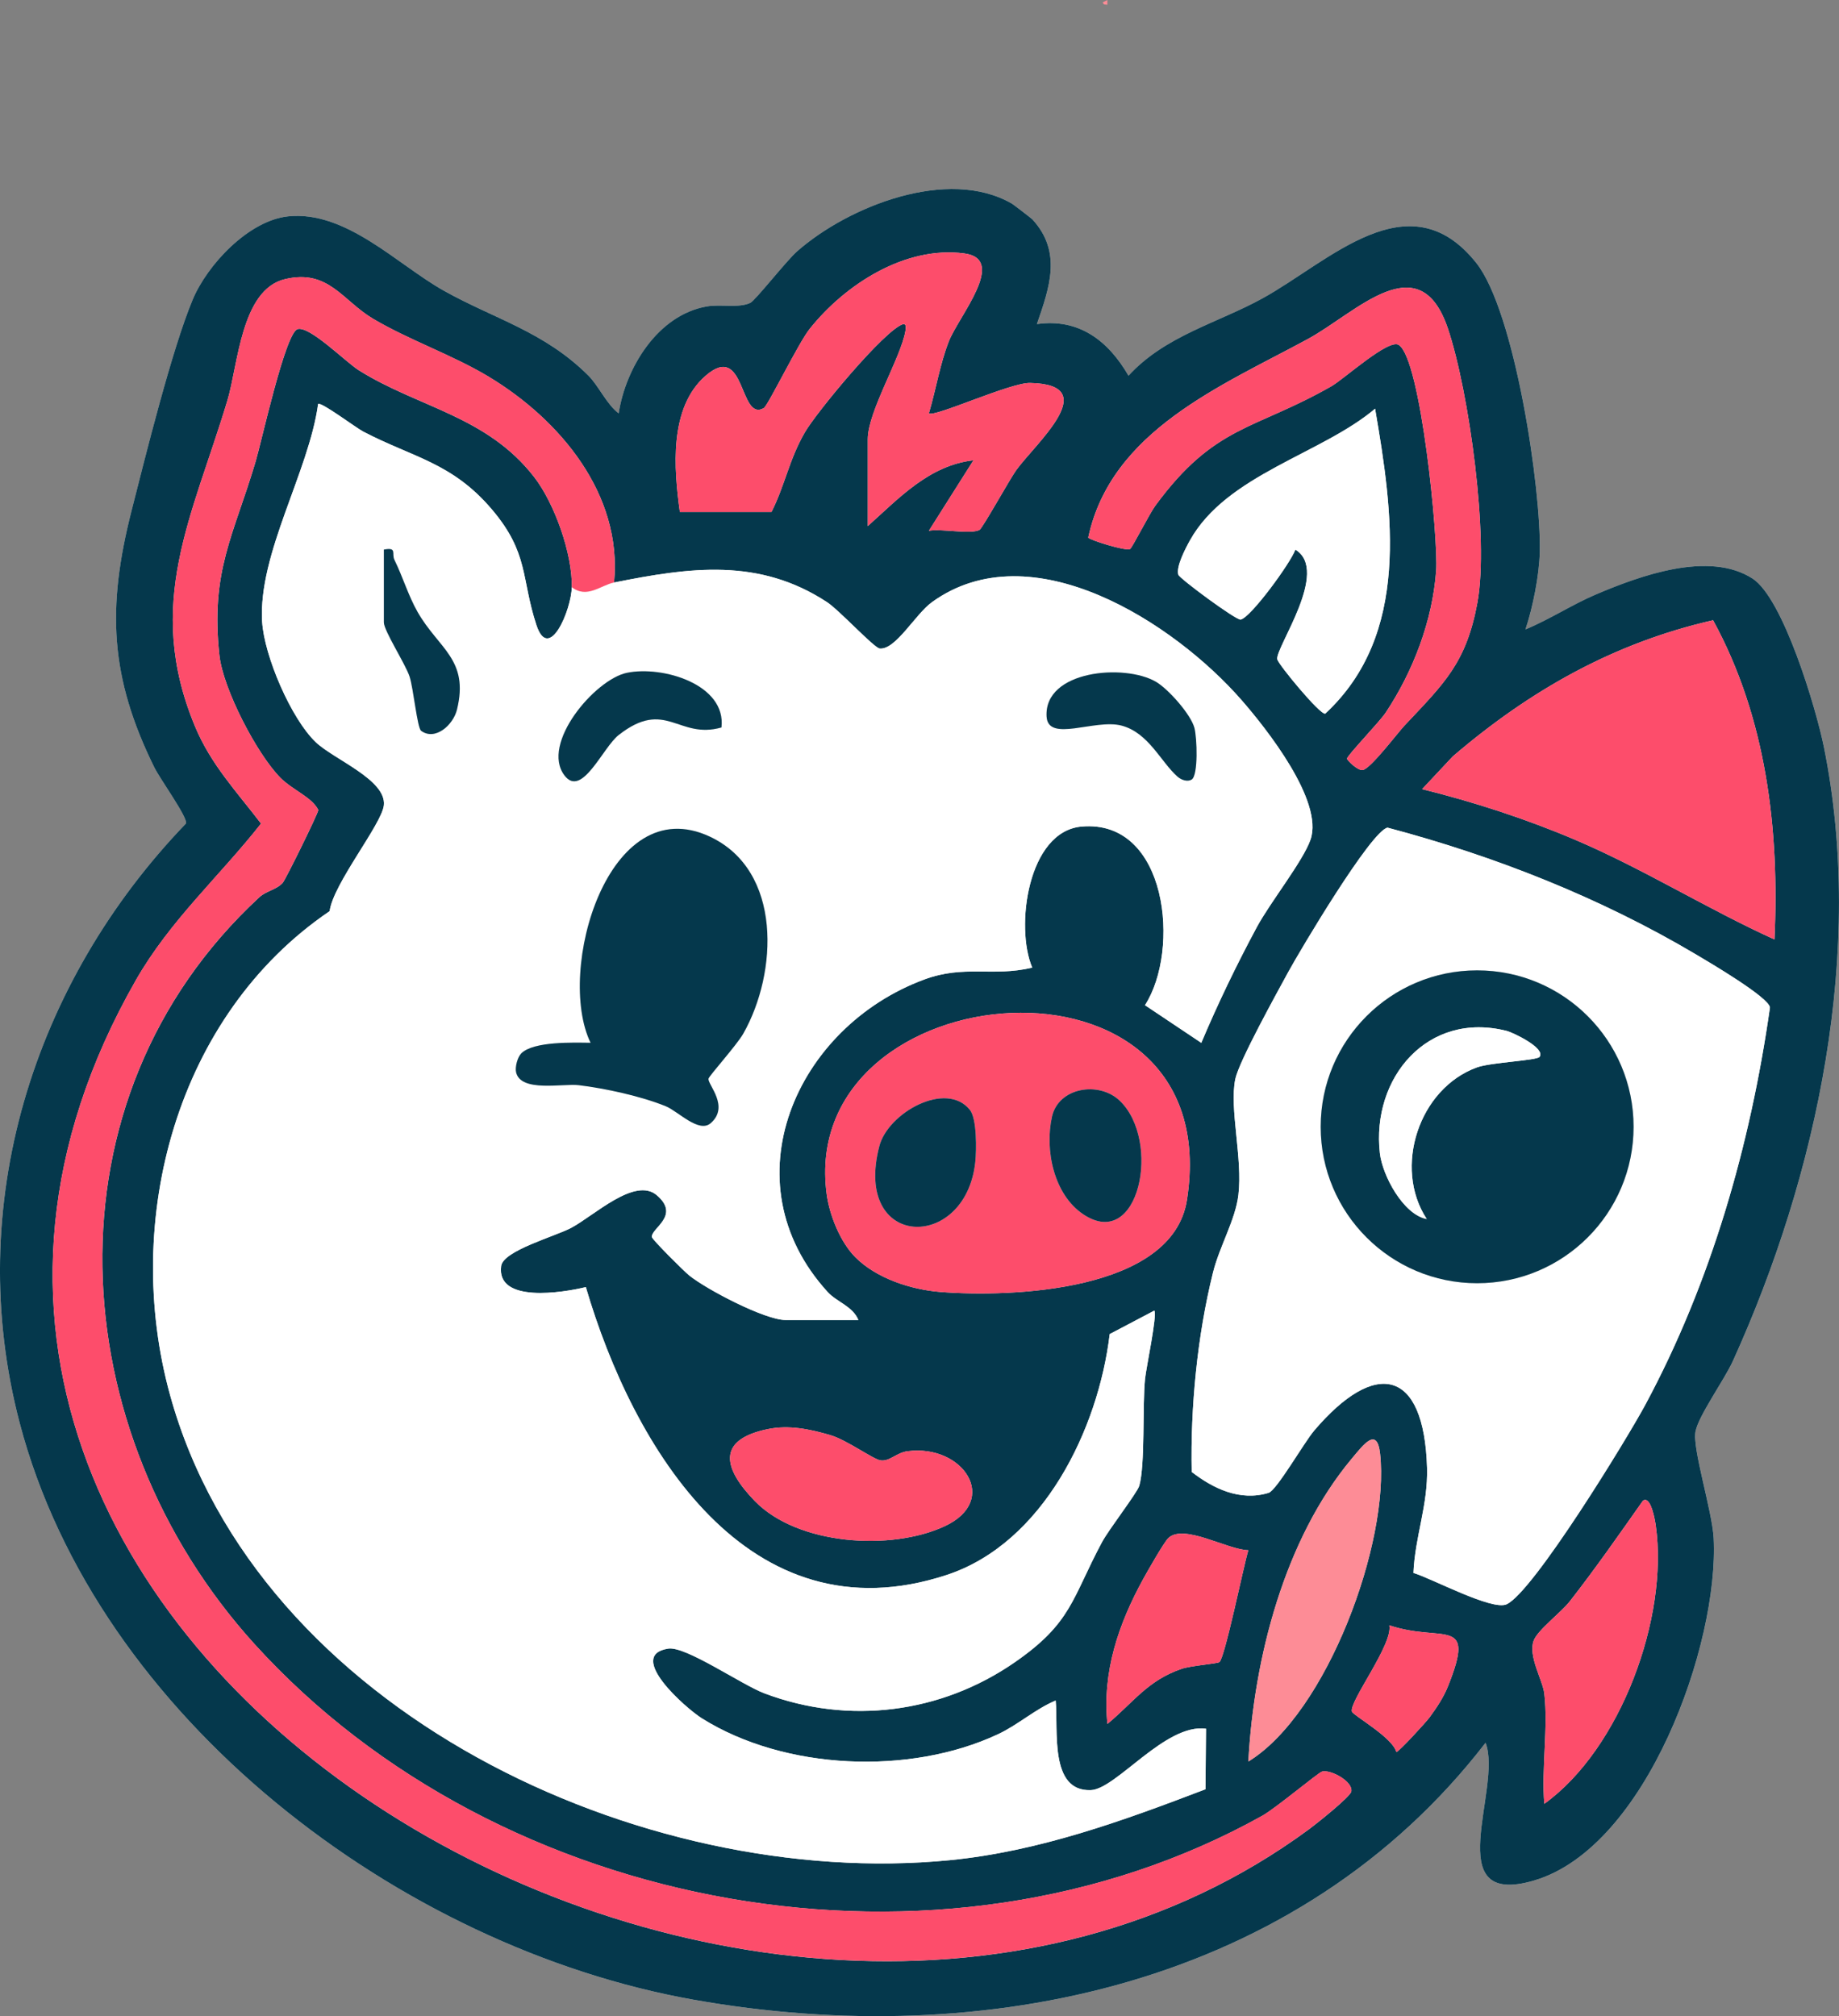 <svg xmlns="http://www.w3.org/2000/svg" id="Layer_2" data-name="Layer 2" viewBox="0 0 1121.09 1229.27"><rect x="0" y="0" width="1121.09" height="1229.27" fill="#808080" stroke="none"/><defs><style>      .cls-1 {        fill: #fd8c96;      }      .cls-2 {        fill: #fd4d6b;      }      .cls-3 {        fill: #fff;      }      .cls-4 {        fill: #05384c;      }      .cls-5 {        fill: #f0e9e4;      }    </style></defs><g id="Layer_1-2" data-name="Layer 1"><g id="cxp1z5"><g><path class="cls-5" d="M616.87,124.14c-38.94-22.46-99.54,1.55-130.86,29.05-6.7,5.88-25.59,30.13-28.64,31.51-7.3,3.3-17.89.64-26.5,2.14-29.82,5.21-49.38,37.22-53.69,65.18-7.22-5.34-12.28-16.84-18.46-23.01-27.01-26.97-57.5-34.54-88.41-51.93-27.98-15.74-59.47-48.89-94.69-45.16-24.03,2.55-49.22,29.43-58.16,50.82-12.61,30.21-28.64,94.78-37.29,128.82-15.03,59.12-13.22,101.2,13.91,156.3,3.56,7.22,20.35,30.34,19.35,34.2C20,599.15-22.8,735.23,12.06,867.79c47.3,179.85,232.03,319.59,410.45,351.39,177.81,31.69,369.26-8.8,483.14-156.61,10.56,27.58-28.92,101.2,29.58,83.98,68.5-20.17,112.77-144.15,109.45-208.72-.85-16.57-13.06-54.68-11.07-65.02,1.89-9.78,17.58-31.45,22.89-43.17,51.54-113.75,80.55-250.22,55.37-374.29-4.7-23.17-24.68-90.46-43.47-102.59-26.6-17.18-68.76-1.67-95.37,9.63-14.75,6.27-28.29,15.27-43.05,21.36,4.5-13.56,8.36-32.83,8.71-47.11.96-38.5-15.23-146.8-38.72-176.33-41.06-51.63-89.64-.78-130.32,21.61-27.29,15.01-59.37,22.75-81.68,47.15-12.23-21.17-30.03-35.13-55.84-31.47,7.7-22.27,15.45-43.95-2.72-63.82-.55-.6-11.83-9.23-12.53-9.64Z"></path><path class="cls-1" d="M675.07,2.86c-1.2-.24-2.33.31-2.81-1.43l2.81-1.43v2.86Z"></path><g><path class="cls-4" d="M616.87,124.14c.71.41,11.98,9.04,12.53,9.64,18.18,19.87,10.42,41.55,2.72,63.82,25.81-3.66,43.6,10.31,55.84,31.47,22.31-24.4,54.4-32.13,81.68-47.15,40.68-22.38,89.26-73.23,130.32-21.61,23.49,29.53,39.67,137.82,38.72,176.33-.35,14.28-4.21,33.55-8.71,47.11,14.77-6.09,28.3-15.09,43.05-21.36,26.61-11.3,68.77-26.81,95.37-9.63,18.79,12.14,38.77,79.42,43.47,102.59,25.17,124.07-3.83,260.54-55.37,374.29-5.31,11.73-21,33.4-22.89,43.17-2,10.34,10.21,48.45,11.07,65.02,3.32,64.57-40.96,188.55-109.45,208.72-58.5,17.22-19.02-56.4-29.58-83.98-113.88,147.81-305.32,188.3-483.14,156.61-178.42-31.8-363.14-171.53-410.45-351.39-34.86-132.56,7.94-268.64,101.36-365.73,1-3.85-15.79-26.97-19.35-34.2-27.14-55.1-28.94-97.18-13.91-156.3,8.65-34.04,24.68-98.61,37.29-128.82,8.93-21.39,34.13-48.27,58.16-50.82,35.22-3.74,66.71,29.41,94.69,45.16,30.9,17.39,61.4,24.96,88.41,51.93,6.18,6.17,11.24,17.67,18.46,23.01,4.31-27.95,23.87-59.97,53.69-65.18,8.61-1.5,19.2,1.16,26.5-2.14,3.05-1.38,21.94-25.62,28.64-31.51,31.32-27.5,91.92-51.51,130.86-29.05ZM414.45,312.18h55.85c8.34-16.54,10.66-31.74,20.28-48.46,7.05-12.26,48.65-62.57,59.93-66.09,2.19-.42,1.73,2.65,1.45,4.29-2.89,16.45-22.94,49.04-22.94,65.86v52.98c19.01-16.99,37.32-37.01,64.42-40.12l-27.17,42.97c7.31-1.46,25.8,2.41,30.92-.58,1.84-1.08,18.51-31.1,22.32-36.37,11.74-16.28,53.58-52.31,8.37-53.16-12.05-.23-58.66,21.25-61.61,18.52,4.24-14.25,6.7-29.86,12.09-43.73,6.02-15.48,36.02-50.23,9.51-53.77-35.97-4.8-72.77,18.92-94.41,46.2-6.72,8.47-25.39,46.7-27.8,48.08-15.24,8.68-10.89-41.04-35.49-19.7-22.44,19.47-19.36,56.73-15.71,83.08ZM374.35,355.14c5.16-53.82-32.97-99.25-76.45-125.46-21.99-13.26-48.52-22.28-70.58-35.39-18.58-11.05-27.14-30.44-53.66-24.06-26.65,6.4-28.5,52.18-34.99,73.82-21.32,70.97-51.03,123.87-19.73,198.97,9.66,23.18,25.33,39.63,40.2,59.13-25.48,32.37-55.47,58.98-76.36,95.57-230.6,403.93,381.04,763.62,715.21,517.59,4.43-3.26,25.24-19.81,25.81-23.06,1.07-6.1-12.59-13.49-17.82-12.12-2.33.61-28.32,22.4-36.34,26.88-196.01,109.48-465.13,60.13-614.42-104.54-117.68-129.8-130.71-331.81,2.89-455.43,4.1-3.8,10.35-4.53,14.2-8.71,1.68-1.82,21.47-41.99,21.74-44.45-3.71-7.74-15.85-12.28-23.17-19.72-14.4-14.64-34.9-54.17-37.12-74.58-5.6-51.47,8.69-73.05,22.1-118.27,3.68-12.41,18.12-78.53,25.57-80.64,7.36-2.09,29.27,20.04,37.35,25.11,36.22,22.71,77.95,27.8,106.82,65.02,12.48,16.08,23.4,46.9,22.98,67.24-.29,13.92-13.92,46.33-21.58,23.01-9.37-28.51-4.49-43.72-27.04-70.34-24.31-28.69-48.06-31.65-78.48-47.54-4.58-2.39-25.82-18.4-27.54-16.82-5.63,41.34-36.64,91.23-34.12,132.74,1.26,20.79,17.57,58.99,32.7,73.43,10.98,10.49,43.13,22.92,41.51,38.43-1.21,11.54-30.95,47.94-33.06,64.6-93.44,63.46-126.74,188.35-97.26,295.1,53.14,192.47,287.44,301.95,475.39,283.51,54.23-5.32,105.47-24,155.8-43.24l.32-36.91c-24.83-3.33-54.77,36.9-70.25,37.45-25.43.91-19.73-36.75-21.4-54.63-12.52,5.25-22.88,14.81-35.23,20.59-53.71,25.12-129.87,21.95-180.42-9.71-9.67-6.06-46.71-38.48-20.53-42.54,10.66-1.65,44.76,22.06,58.68,27.3,51.5,19.41,107.74,12.12,152.69-19.05,34.67-24.04,34.63-38.7,52.98-73.04,4.21-7.88,21.57-30.26,22.79-34.49,3.67-12.76,1.87-48.74,3.53-65.23.69-6.87,7.53-38.94,5.64-41.56l-27.19,14.31c-6.94,58.08-40.62,127.57-99.43,146.88-120.85,39.69-191.11-77.3-219.93-175.53-14.01,3.38-54.65,10.03-51.63-12.84,1.24-9.4,32.97-18.09,42.72-23.29,13.98-7.46,38.82-31.23,52.13-19.92,14.88,12.65-3.86,20.31-2.91,25.61.29,1.6,19.51,20.77,22.7,23.33,10.75,8.65,46.21,27.18,58.75,27.18h44.39c-3.48-8.43-13.15-10.96-18.73-17.07-61.33-67.23-19.36-161.6,58.86-190.54,24.65-9.12,41.02-1.45,65.86-7.22-10.55-24.71-2.76-83.12,30.06-86.03,52.6-4.66,60.29,75.44,38.66,108.91l34.33,22.96c10.11-23.97,21.59-47.75,33.91-70.66,8.04-14.94,28.15-40.18,32.68-53.26,8.11-23.46-26.85-67.67-42.17-85.19-41.18-47.11-128.02-103.33-188.57-59.6-10.23,7.39-22.12,29.18-31.87,28.3-3.41-.31-24.67-23.38-32.15-28.29-41.54-27.24-83.79-21.16-129.8-11.97ZM856.51,442.06c23.86-25.4,37.39-37.84,44.15-74.7,7.18-39.1-5-128.23-17.94-166.88-17.38-51.92-55.9-9.8-85.44,6.23-52.65,28.57-119.89,55.84-133.86,121.02.19,1.31,22.94,8.49,25.5,6.99,1.31-.77,11.81-21.52,15.31-26.3,36.32-49.57,60.33-45.99,107.47-72.96,7.67-4.39,34.77-29.11,40.99-25.17,13.51,8.56,24.22,118.34,22.81,137.66-2.22,30.47-13.96,61.27-30.8,86.62-3.68,5.54-23.53,26.15-23.53,27.97,0,.98,6.5,7.46,9.59,6.94,4.85-.82,21.14-22.54,25.73-27.43ZM789.68,335.1c21.41,12.96-12.38,59.93-11.02,66.88.61,3.1,25.9,33.75,29.21,33.16,52.14-48.32,41.32-122.52,30.42-185.94-32.72,27.68-90.56,40.17-112.91,80.36-2.65,4.77-8.52,15.93-7.05,20.84.69,2.32,35.22,27.83,37.97,27.36,6.03-1.05,30.39-34.37,33.39-42.65ZM1044.33,378.17c-60.62,13.79-111.86,42.91-158.68,83.01l-18.7,19.96c31.43,7.77,63.53,18.19,93.6,31.02,41.43,17.67,80.22,42.03,121.2,60.63,3.11-66.98-4.95-135.16-37.42-194.62ZM861.66,959.04c11.24,3.35,47.83,23.13,56.75,19.13,16.22-7.29,73.6-101.16,84.66-121.76,40.06-74.55,64.03-158.38,75.93-242.1-.49-6.12-36.99-27.58-45.05-32.35-58.33-34.6-122.58-59.97-188.07-77.32-10.01,1.87-53.52,75.14-60.6,88.16-6.87,12.63-29.95,54.22-32.21,65.14-3.73,17.94,4.57,48.2,1.89,70.65-1.81,15.19-11.52,31.29-15.53,47.48-9.54,38.5-13.73,81.78-12.94,121.37,13.05,10.11,29.42,18.08,46.86,12.78,4.92-1.5,21.54-30.62,27.84-38.02,37.06-43.53,66.98-38.1,68.77,22.71.67,22.76-7.39,42.08-8.29,64.15ZM521.44,766.54c12.9,12.95,33.95,19.76,51.86,21.18,42.55,3.35,141.51.03,150.29-56.13,25.53-163.27-237.9-139.54-219.62-3.43,1.72,12.8,8.32,29.2,17.47,38.38ZM468.07,871.33c-32.1,6.64-26.66,24.54-7.92,43.86,26.1,26.9,83.02,30.62,115.81,15.33,33.85-15.79,11.24-50.16-22.73-45.7-6.73.88-10.88,6.37-16.39,5.58-4.67-.67-20.46-12.41-30.74-15.42-12.27-3.59-25.18-6.3-38.03-3.64ZM761.02,1074.01c48.11-29.51,86.28-134.13,80.3-187.74-1.85-16.58-9.99-5.62-17.26,3.07-41.11,49.2-59.65,121.78-63.04,184.67ZM941.43,1032.49c2.44,20.95-1.79,45.88,0,67.3,46.51-33.48,75.87-113.55,67.96-169.64-.37-2.63-2.92-18.65-7.84-15.14-14.52,20.59-29.1,41.55-44.61,61.38-5.4,6.9-19.55,17.38-21.99,23.94-3.49,9.39,5.54,24.11,6.47,32.15ZM761.01,945.18c-12.83-.26-39.54-16.47-48.83-7.35-2.66,2.61-12.6,20.06-15.24,24.87-15.05,27.4-25.05,56.66-21.84,88.39,15.95-13.25,24.44-26.44,45.16-33.57,5.8-2,21.6-3.12,23.08-4.11,3.29-2.2,14.92-59.4,17.67-68.24ZM871.51,1047.06c4.33-5.91,8.43-12.02,11.19-18.89,17.44-43.49-3.21-26.29-35.74-37.2,2.38,11.47-24.58,46.48-22.81,52.59.66,2.28,25.06,15.91,27.06,24.67,1.47,0,18.16-18.25,20.3-21.17Z"></path><path class="cls-3" d="M348.57,358.01c9.32,7.18,17.63-1.24,25.78-2.86,46.01-9.2,88.26-15.28,129.8,11.97,7.48,4.9,28.74,27.98,32.15,28.29,9.75.88,21.63-20.91,31.87-28.3,60.55-43.73,147.39,12.5,188.57,59.6,15.32,17.52,50.28,61.73,42.17,85.19-4.52,13.08-24.64,38.32-32.68,53.26-12.32,22.9-23.8,46.69-33.91,70.66l-34.33-22.96c21.63-33.47,13.94-113.57-38.66-108.91-32.82,2.91-40.6,61.32-30.06,86.03-24.84,5.77-41.21-1.9-65.86,7.22-78.22,28.94-120.19,123.31-58.86,190.54,5.57,6.11,15.25,8.64,18.73,17.07h-44.39c-12.53,0-48-18.53-58.75-27.18-3.18-2.56-22.41-21.73-22.7-23.33-.96-5.3,17.78-12.96,2.91-25.61-13.31-11.31-38.15,12.45-52.13,19.92-9.74,5.2-41.48,13.89-42.72,23.29-3.01,22.88,37.62,16.22,51.63,12.84,28.82,98.23,99.08,215.21,219.93,175.53,58.81-19.31,92.49-88.8,99.43-146.88l27.19-14.31c1.89,2.62-4.95,34.69-5.64,41.56-1.66,16.49.14,52.48-3.53,65.23-1.22,4.23-18.58,26.61-22.79,34.49-18.35,34.34-18.31,48.99-52.98,73.04-44.95,31.17-101.19,38.46-152.69,19.05-13.92-5.24-48.02-28.96-58.68-27.3-26.18,4.06,10.86,36.48,20.53,42.54,50.55,31.66,126.71,34.83,180.42,9.71,12.36-5.78,22.71-15.33,35.23-20.59,1.67,17.88-4.03,55.54,21.4,54.63,15.48-.55,45.42-40.78,70.25-37.45l-.32,36.91c-50.33,19.24-101.56,37.92-155.8,43.24-187.95,18.45-422.25-91.04-475.39-283.51-29.47-106.75,3.82-231.64,97.26-295.1,2.11-16.65,31.85-53.06,33.06-64.6,1.62-15.51-30.53-27.95-41.51-38.43-15.13-14.44-31.43-52.64-32.7-73.43-2.52-41.51,28.49-91.4,34.12-132.74,1.72-1.58,22.96,14.43,27.54,16.82,30.42,15.89,54.17,18.85,78.48,47.54,22.55,26.62,17.67,41.83,27.04,70.34,7.66,23.32,21.29-9.09,21.58-23.01ZM234.01,335.09v44.39c0,5.1,13.2,25.44,15.67,33.02,2.38,7.32,4.67,31.33,7.04,33.08,8.54,6.29,19.55-3.5,21.86-12.91,7.51-30.62-11.15-37-23.97-59.46-5.74-10.06-9.02-21.41-14.14-31.81-1.9-3.86,1.88-7.88-6.46-6.3ZM439.83,443.54c3-26.28-35.91-37.82-57.67-33.32-19.43,4.03-52.75,43.2-38.02,62.58,10.59,13.93,23.3-17.05,33.01-24.65,28.74-22.52,36.29,2.89,62.69-4.61ZM726.45,475.3c4.1-2.59,3.26-25.51,1.68-31.47-2.2-8.3-15.98-23.77-23.42-28.12-19.19-11.22-68.35-7.03-66.71,21.19.93,16.05,29.49,1.21,45.74,5.51,16.42,4.35,23.84,22.06,34.07,31.11,2.58,2.28,6.34,3.21,8.62,1.78ZM317.79,642.23c-2.32,2.29-3.94,8.37-3.16,11.61,2.95,12.32,28.51,6.62,38.2,7.79,16.09,1.94,38.11,6.76,53.03,12.84,7.49,3.05,20.17,16.61,27.38,10.33,11.75-10.22-1.9-23.57-1.32-27.12.28-1.72,17.2-20.41,21.24-27.56,20.97-37.08,23.84-99.28-20.4-120.02-62.05-29.09-93.96,81.82-72.74,125.68-10.29-.13-34.72-.99-42.23,6.44Z"></path><path class="cls-3" d="M861.66,959.04c.89-22.06,8.95-41.38,8.29-64.15-1.79-60.81-31.71-66.24-68.77-22.71-6.3,7.4-22.92,36.52-27.84,38.02-17.44,5.3-33.81-2.67-46.86-12.78-.79-39.59,3.4-82.88,12.94-121.37,4.01-16.18,13.72-32.28,15.53-47.48,2.68-22.45-5.61-52.71-1.89-70.65,2.27-10.91,25.35-52.51,32.21-65.14,7.08-13.02,50.6-86.29,60.6-88.16,65.49,17.34,129.75,42.72,188.07,77.32,8.05,4.78,44.55,26.23,45.05,32.35-11.9,83.72-35.87,167.54-75.93,242.1-11.07,20.6-68.44,114.47-84.66,121.76-8.91,4-45.51-15.78-56.75-19.13ZM995.87,687.01c0-52.68-42.7-95.38-95.38-95.38s-95.38,42.7-95.38,95.38,42.7,95.38,95.38,95.38,95.38-42.7,95.38-95.38Z"></path><path class="cls-2" d="M374.35,355.14c-8.14,1.63-16.46,10.05-25.78,2.86.42-20.34-10.5-51.15-22.98-67.24-28.88-37.21-70.6-42.31-106.82-65.02-8.08-5.07-29.99-27.19-37.35-25.11-7.44,2.11-21.89,68.23-25.57,80.64-13.41,45.22-27.7,66.8-22.1,118.27,2.22,20.41,22.72,59.94,37.12,74.58,7.32,7.44,19.46,11.99,23.17,19.72-.26,2.46-20.06,42.63-21.74,44.45-3.85,4.19-10.1,4.92-14.2,8.71-133.6,123.62-120.57,325.63-2.89,455.43,149.29,164.67,418.42,214.03,614.42,104.54,8.02-4.48,34.01-26.27,36.34-26.88,5.23-1.37,18.89,6.02,17.82,12.12-.57,3.25-21.38,19.8-25.81,23.06-334.17,246.03-945.81-113.66-715.21-517.59,20.89-36.59,50.88-63.21,76.36-95.57-14.88-19.5-30.54-35.95-40.2-59.13-31.3-75.1-1.58-127.99,19.73-198.97,6.5-21.64,8.34-67.42,34.99-73.82,26.52-6.37,35.07,13.02,53.66,24.06,22.05,13.11,48.58,22.14,70.58,35.39,43.48,26.21,81.61,71.64,76.45,125.46Z"></path><path class="cls-2" d="M521.44,766.54c-9.15-9.18-15.75-25.58-17.47-38.38-18.28-136.11,245.15-159.84,219.62,3.43-8.78,56.16-107.74,59.48-150.29,56.13-17.91-1.41-38.95-8.22-51.86-21.18ZM682.68,671.17c-12.61-12.14-37.34-8.32-41.36,9.65-4.53,20.27,1.02,47.64,19.27,59.69,34,22.46,47.48-44.92,22.09-69.34ZM591.25,676.68c-14.53-18.04-49.88,1.79-55.17,22.07-16.47,63.1,52.51,64.72,58.47,9.8.79-7.3,1.04-26.48-3.3-31.87Z"></path><path class="cls-2" d="M1044.33,378.17c32.48,59.46,40.53,127.64,37.42,194.62-40.98-18.6-79.77-42.97-121.2-60.63-30.07-12.82-62.17-23.25-93.6-31.02l18.7-19.96c46.82-40.1,98.06-69.23,158.68-83.01Z"></path><path class="cls-2" d="M414.45,312.18c-3.65-26.35-6.73-63.61,15.71-83.08,24.6-21.34,20.25,28.39,35.49,19.7,2.41-1.37,21.08-39.61,27.8-48.08,21.64-27.28,58.44-51,94.41-46.2,26.51,3.54-3.49,38.28-9.51,53.77-5.39,13.87-7.85,29.47-12.09,43.73,2.95,2.73,49.55-18.74,61.61-18.52,45.21.85,3.37,36.88-8.37,53.16-3.8,5.27-20.47,35.3-22.32,36.37-5.11,2.99-23.61-.88-30.92.58l27.17-42.97c-27.1,3.11-45.41,23.13-64.42,40.12v-52.98c0-16.82,20.05-49.41,22.94-65.86.29-1.65.74-4.72-1.45-4.29-11.28,3.51-52.88,53.82-59.93,66.09-9.62,16.71-11.94,31.92-20.28,48.46h-55.85Z"></path><path class="cls-2" d="M856.51,442.06c-4.59,4.89-20.88,26.61-25.73,27.43-3.08.52-9.59-5.97-9.59-6.94,0-1.83,19.85-22.43,23.53-27.97,16.84-25.35,28.58-56.16,30.8-86.62,1.41-19.32-9.31-129.1-22.81-137.66-6.22-3.94-33.32,20.78-40.99,25.17-47.15,26.97-71.16,23.39-107.47,72.96-3.5,4.78-14,25.53-15.31,26.3-2.56,1.5-25.31-5.68-25.5-6.99,13.97-65.18,81.2-92.45,133.86-121.02,29.54-16.03,68.06-58.14,85.44-6.23,12.94,38.66,25.12,127.79,17.94,166.88-6.77,36.86-20.29,49.3-44.15,74.7Z"></path><path class="cls-3" d="M789.68,335.1c-3,8.29-27.36,41.61-33.39,42.65-2.75.48-37.28-25.04-37.97-27.36-1.46-4.92,4.4-16.07,7.05-20.84,22.36-40.19,80.19-52.68,112.91-80.36,10.9,63.42,21.71,137.62-30.42,185.94-3.31.59-28.6-30.05-29.21-33.16-1.36-6.95,32.43-53.92,11.02-66.88Z"></path><path class="cls-2" d="M941.43,1032.49c-.93-8.03-9.96-22.75-6.47-32.15,2.44-6.56,16.59-17.04,21.99-23.94,15.51-19.83,30.1-40.79,44.61-61.38,4.92-3.51,7.47,12.51,7.84,15.14,7.91,56.08-21.45,136.16-67.96,169.64-1.79-21.42,2.44-46.36,0-67.3Z"></path><path class="cls-2" d="M468.07,871.33c12.85-2.66,25.76.04,38.03,3.64,10.28,3.01,26.06,14.75,30.74,15.42,5.51.79,9.66-4.7,16.39-5.58,33.97-4.45,56.58,29.92,22.73,45.7-32.79,15.29-89.71,11.57-115.81-15.33-18.74-19.32-24.19-37.21,7.92-43.86Z"></path><path class="cls-1" d="M761.02,1074.01c3.39-62.89,21.94-135.47,63.04-184.67,7.26-8.69,15.41-19.65,17.26-3.07,5.98,53.61-32.19,158.23-80.3,187.74Z"></path><path class="cls-2" d="M761.01,945.18c-2.75,8.84-14.38,66.04-17.67,68.24-1.48.99-17.28,2.12-23.08,4.11-20.72,7.13-29.21,20.32-45.16,33.57-3.21-31.73,6.8-61,21.84-88.39,2.64-4.81,12.57-22.26,15.24-24.87,9.29-9.12,36,7.08,48.83,7.35Z"></path><path class="cls-2" d="M871.51,1047.06c-2.14,2.93-18.83,21.16-20.3,21.17-2-8.77-26.4-22.39-27.06-24.67-1.77-6.11,25.19-41.12,22.81-52.59,32.53,10.91,53.19-6.29,35.74,37.2-2.75,6.87-6.86,12.98-11.19,18.89Z"></path><path class="cls-4" d="M439.83,443.54c-26.4,7.5-33.95-17.91-62.69,4.61-9.71,7.61-22.42,38.59-33.01,24.65-14.73-19.38,18.59-58.55,38.02-62.58,21.76-4.51,60.67,7.04,57.67,33.32Z"></path><path class="cls-4" d="M726.45,475.3c-2.28,1.44-6.04.5-8.62-1.78-10.23-9.05-17.65-26.76-34.07-31.11-16.26-4.31-44.81,10.54-45.74-5.51-1.64-28.22,47.52-32.41,66.71-21.19,7.44,4.35,21.21,19.82,23.42,28.12,1.58,5.95,2.42,28.88-1.68,31.47Z"></path><path class="cls-4" d="M234.01,335.09c8.34-1.57,4.56,2.45,6.46,6.3,5.12,10.4,8.4,21.75,14.14,31.81,12.83,22.46,31.49,28.84,23.97,59.46-2.31,9.41-13.32,19.21-21.86,12.91-2.37-1.75-4.66-25.76-7.04-33.08-2.47-7.58-15.67-27.92-15.67-33.02v-44.39Z"></path><path class="cls-4" d="M995.87,687.01c0,52.68-42.7,95.38-95.38,95.38s-95.38-42.7-95.38-95.38,42.7-95.38,95.38-95.38,95.38,42.7,95.38,95.38ZM938.55,644.38c3.86-5.37-16.39-14.9-19.95-15.81-48.31-12.32-82.64,28.64-77.4,74.56,1.54,13.54,14.22,37.4,28.57,40.12-20.58-31.34-4.84-79.7,30.74-92.5,8.35-3,36.44-4.14,38.04-6.37Z"></path><path class="cls-4" d="M591.25,676.68c4.34,5.38,4.09,24.56,3.3,31.87-5.96,54.92-74.94,53.3-58.47-9.8,5.29-20.28,40.64-40.11,55.17-22.07Z"></path><path class="cls-4" d="M682.68,671.17c25.39,24.43,11.91,91.8-22.09,69.34-18.25-12.05-23.8-39.42-19.27-59.69,4.02-17.97,28.74-21.79,41.36-9.65Z"></path><path class="cls-4" d="M317.79,642.23c7.52-7.43,31.94-6.57,42.23-6.44-21.22-43.86,10.69-154.77,72.74-125.68,44.25,20.74,41.38,82.95,20.4,120.02-4.05,7.15-20.96,25.84-21.24,27.56-.59,3.55,13.07,16.9,1.32,27.12-7.21,6.28-19.89-7.28-27.38-10.33-14.92-6.09-36.94-10.9-53.03-12.84-9.69-1.17-35.25,4.53-38.2-7.79-.77-3.24.85-9.32,3.16-11.61Z"></path><path class="cls-3" d="M938.55,644.38c-1.6,2.23-29.69,3.36-38.04,6.37-35.58,12.8-51.32,61.16-30.74,92.5-14.35-2.72-27.03-26.58-28.57-40.12-5.24-45.93,29.09-86.88,77.4-74.56,3.57.91,23.81,10.43,19.95,15.81Z"></path></g></g></g></g></svg>